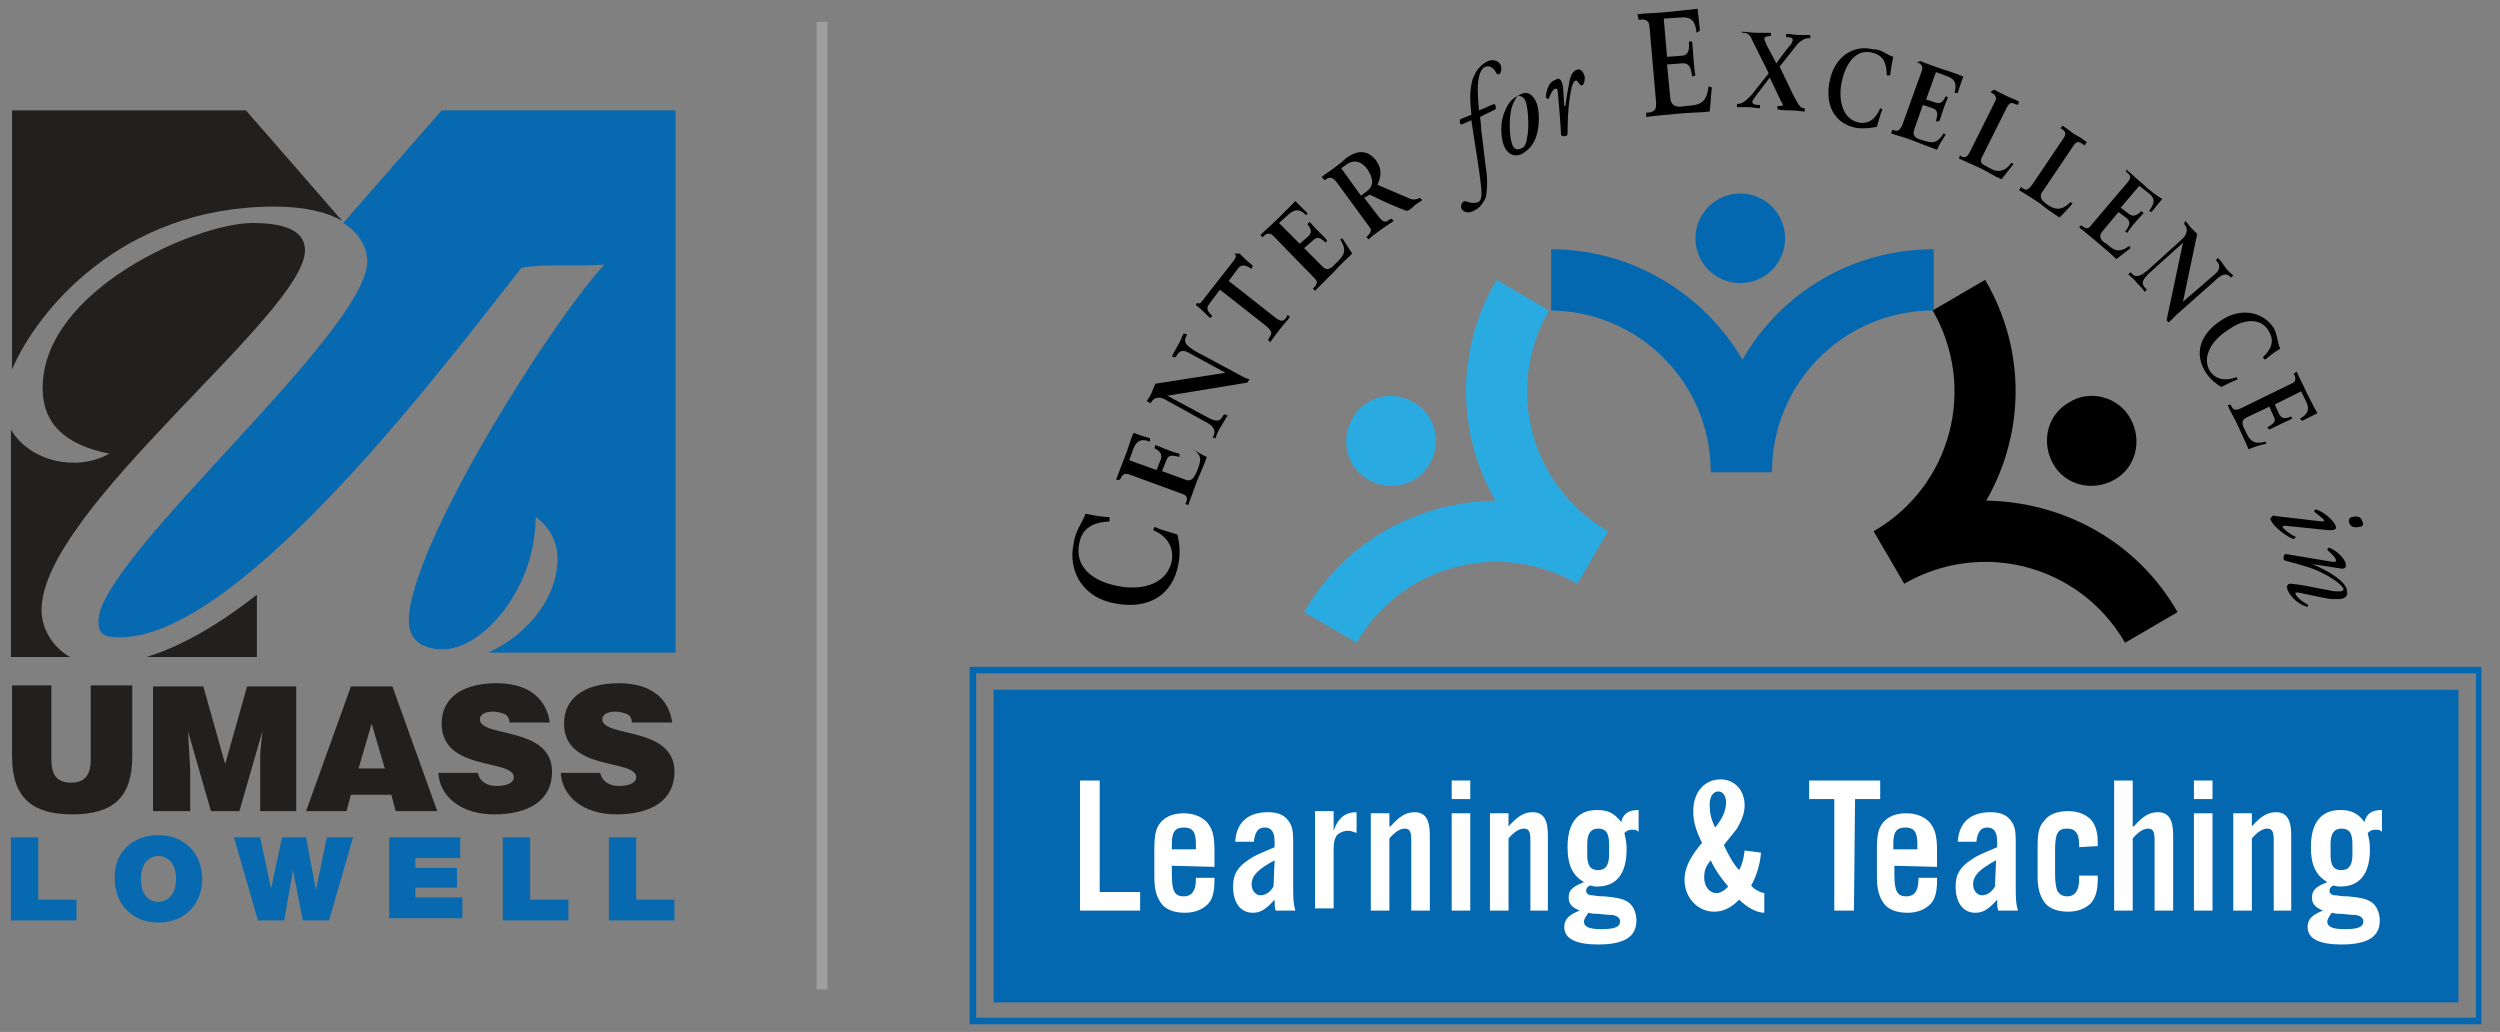 <?xml version="1.0" encoding="utf-8"?>
<!-- Generator: Adobe Illustrator 25.3.1, SVG Export Plug-In . SVG Version: 6.00 Build 0)  -->
<svg version="1.1" id="Layer_1" xmlns="http://www.w3.org/2000/svg" xmlns:xlink="http://www.w3.org/1999/xlink" x="0px" y="0px"
	 viewBox="0 0 228.7 94.4" style="enable-background:new 0 0 228.7 94.4;" xml:space="preserve">
<rect x="0" y="0" width="228.7" height="94.4" fill="#808080" stroke="none"/>
<style type="text/css">
	.st0{fill-rule:evenodd;clip-rule:evenodd;fill:#0468B0;}
	.st1{fill:#0468B0;}
	.st2{fill-rule:evenodd;clip-rule:evenodd;}
	.st3{fill-rule:evenodd;clip-rule:evenodd;fill:#29ABE2;}
	.st4{fill:#FFFFFF;}
	.st5{fill:none;stroke:#9F9F9F;stroke-miterlimit:10;}
	.st6{fill:#221F1F;}
	.st7{fill:#0769B0;}
</style>
<g id="PMS_293_-_Blue_CMYK">
</g>
<g id="Black">
</g>
<g id="PMS_306_-_Cyan">
</g>
<g>
	<path class="st0" d="M141.7,28.4c8.2,0,14.8,6.6,14.8,14.8h2.8h2.8c0-8.2,6.6-14.8,14.8-14.8v-5.6c-7.5,0-14,4-17.5,10.1
		c-3.5-6-10.1-10.1-17.5-10.1V28.4z"/>
	<ellipse class="st0" cx="159.2" cy="21.8" rx="4.1" ry="4.1"/>
	<rect x="90.9" y="63.1" class="st1" width="134" height="28.6"/>
	<g>
		<path class="st1" d="M227,93.7H88.7V61H227V93.7z M89.3,93.1h137.2V61.6H89.3V93.1z"/>
	</g>
	<g>
		<g>
			<g>
				<g>
					<path d="M99.3,47c1,0.2,1.6,0.3,2.2,0.3l0,0.4c-1.8,0.1-2.6,0.8-2.8,2.2c-0.3,1.8,1,3.2,3.5,3.7c2.5,0.5,4.6-0.3,5-2.3
						c0.2-1.3-0.5-2.3-1.7-2.8l0.1-0.3c0.7,0.3,1.2,0.4,2.1,0.7c0.2,0.7,0.3,1.7,0.1,2.7c-0.5,2.8-2.7,4.2-5.8,3.6
						c-2.9-0.5-4.3-2.9-3.8-5.4C98.4,48.4,99,47.9,99.3,47z"/>
					<path d="M102.1,43.9c0.2-0.5,0.5-1.4,0.8-2.1c0.3-0.7,0.5-1.6,0.8-2.2c0.8,0.3,1.2,0.4,1.5,0.5l0,0.3c-0.8-0.3-1.2-0.1-1.5,0.6
						l-0.4,1.1l2.5,0.9l0.4-1c0.1-0.4,0-0.7-0.6-1l0.1-0.3c0.9,0.4,2,0.8,2.2,0.8l0,0.3c-0.5-0.1-1-0.3-1.2,0.3l-0.4,1l2.2,0.8
						c0.6,0.2,0.8-0.4,1-0.8c0.4-1,0.5-1.5-0.5-2.1L109,41c0.5,0.3,0.9,0.6,1.4,0.8c-0.2,0.6-0.6,1.5-0.9,2.2
						c-0.3,0.8-0.6,1.7-0.8,2.2l-0.3-0.1l0.1-0.1c0.2-0.5,0-0.7-0.3-0.8l-4.9-1.8c-0.3-0.1-0.6-0.1-0.8,0.4l-0.1,0.1L102.1,43.9z"/>
					<path d="M104.9,36.7c0.2-0.3,0.4-0.6,0.5-0.9c0.1-0.2,0.2-0.5,0.3-0.7l6.4-1l0,0l-3.3-1.8c-0.5-0.3-0.9-0.3-1.2,0.3l-0.1,0.1
						l-0.3-0.1c0.2-0.4,0.4-0.7,0.6-1.1c0.2-0.3,0.3-0.7,0.5-1l0.3,0.1l-0.1,0.2c-0.3,0.6,0.2,0.9,0.8,1.3l4.1,2.2
						c0.2,0.1,0.5,0.3,0.9,0.4l-0.2,0.3l-7.3,1.2l3.7,2c0.8,0.4,1.1,0.4,1.4-0.2l0.1-0.1l0.3,0.1c-0.2,0.3-0.4,0.7-0.6,1
						c-0.2,0.3-0.4,0.7-0.5,1.1l-0.3-0.1l0.1-0.1c0.3-0.6-0.1-1-0.7-1.3l-3.8-2.1c-0.4-0.2-0.9-0.2-1.2,0.3l0,0.1L104.9,36.7z"/>
					<path d="M113.4,23.2c0.6,0.6,0.6,0.6,1.2,1.1l-0.1,0.3c-0.6-0.4-0.9-0.4-1.2-0.1l-0.9,1.2l4.2,3.3c0.5,0.4,0.8,0.5,1.1,0
						l0.1-0.2l0.2,0.2c-0.2,0.3-0.6,0.7-0.9,1.1c-0.3,0.4-0.7,0.9-0.9,1.2l-0.2-0.2l0.1-0.2c0.3-0.4,0.3-0.6-0.3-1.1l-4.2-3.3
						l-0.9,1.2c-0.4,0.5-0.3,0.7,0.2,1.2l-0.2,0.2c-0.4-0.4-0.8-0.8-1.3-1.2l0.1-0.2c0.2,0.1,0.3,0.1,0.5-0.2l2.9-3.7
						c0.1-0.2,0.3-0.4,0-0.6L113.4,23.2z"/>
					<path d="M115.3,21.5c0.4-0.4,1.1-1,1.6-1.5c0.5-0.5,1.2-1.2,1.6-1.6c0.6,0.6,0.9,0.9,1.1,1.1l-0.1,0.2c-0.6-0.6-1-0.6-1.6-0.1
						l-0.9,0.8l1.9,1.9l0.8-0.7c0.3-0.3,0.3-0.6-0.1-1.1l0.2-0.2c0.7,0.8,1.5,1.5,1.6,1.7l-0.1,0.2c-0.4-0.3-0.7-0.7-1.2-0.2
						l-0.8,0.7l1.7,1.7c0.5,0.5,0.9,0,1.2-0.3c0.7-0.7,1.1-1.1,0.4-2.2l0.2-0.1c0.3,0.5,0.6,0.9,0.9,1.4c-0.4,0.4-1.2,1.1-1.7,1.7
						c-0.6,0.6-1.3,1.3-1.7,1.7l-0.2-0.2l0.1-0.1c0.4-0.4,0.3-0.6,0-0.9l-3.7-3.8c-0.2-0.2-0.5-0.4-0.9,0l-0.1,0.1L115.3,21.5z"/>
					<path d="M120.9,16.2c0.2-0.2,0.7-0.5,1.1-0.8c0.4-0.3,0.8-0.6,1.1-0.9c1.2-0.9,2.1-0.7,2.8,0.2c0.5,0.7,0.5,1.4,0.1,2.2
						l2.8,1.2c0.4,0.2,0.7,0.2,1.1,0l0.2,0.2c-0.2,0.2-0.5,0.3-0.7,0.5c-0.2,0.2-0.4,0.4-0.7,0.5c-1.1-0.4-2.2-0.9-3.4-1.5l-0.5,0.3
						l1.3,1.7c0.4,0.5,0.6,0.6,1,0.3l0.2-0.1l0.2,0.2c-0.4,0.3-0.9,0.6-1.3,0.9c-0.4,0.3-0.7,0.5-1,0.8l-0.2-0.2l0.1-0.1
						c0.3-0.3,0.4-0.6,0.2-0.8l-3-4.1c-0.3-0.4-0.6-0.6-1-0.3l-0.1,0.1L120.9,16.2z M124.5,17.9l0.4-0.3c0.9-0.6,0.7-1.3,0.2-2.1
						c-0.5-0.7-1.2-1-2-0.4c-0.1,0.1-0.3,0.2-0.4,0.3L124.5,17.9z"/>
					<path d="M149.8,1.3c0.7-0.1,1.8-0.1,2.7-0.2c0.9-0.1,2.1-0.2,2.8-0.3c0.1,1.1,0.2,1.7,0.2,2L155.2,3c-0.1-1.1-0.5-1.5-1.5-1.4
						l-1.5,0.1l0.3,3.5l1.3-0.1c0.5,0,0.8-0.3,0.7-1.3l0.3,0c0.1,1.3,0.2,2.8,0.3,3.1l-0.3,0.1c-0.1-0.7-0.2-1.3-1-1.2l-1.3,0.1
						l0.3,3.1c0.1,0.9,0.9,0.8,1.4,0.7c1.3-0.1,1.9-0.2,2.1-1.8l0.3,0.1c-0.1,0.8-0.1,1.4-0.2,2.2c-0.7,0.1-2,0.1-2.9,0.2
						c-1,0.1-2.2,0.2-2.9,0.3l0-0.4l0.2,0c0.7-0.1,0.7-0.4,0.7-0.9l-0.6-6.9c0-0.4-0.2-0.8-0.8-0.7l-0.2,0L149.8,1.3z"/>
					<path d="M159.3,2.9c0.4,0,0.9,0.1,1.4,0.1c0.4,0,0.8,0,1.3,0l0,0.3l-0.1,0c-0.3,0-0.5,0.1-0.5,0.2c0,0.2,0.1,0.3,0.2,0.6
						l0.9,1.7c0.7-1,1.2-1.6,1.3-1.7c0.1-0.1,0.1-0.2,0.2-0.4c0-0.2-0.1-0.3-0.5-0.3l-0.1,0l0-0.3c0.4,0,0.8,0.1,1.2,0.1
						c0.3,0,0.7,0,1,0l0,0.3l-0.2,0c-0.4,0-0.9,0.4-1.1,0.7l-1.5,1.9l1.3,2.7c0.2,0.3,0.5,1.1,0.9,1.1l0.1,0l0,0.3
						c-0.4,0-0.7-0.1-1.1-0.1c-0.4,0-1,0-1.4-0.1l0-0.3c0.3,0,0.5,0,0.5-0.1c0-0.1-0.1-0.2-0.2-0.4l-1-2.1l-1.3,1.7
						c-0.1,0.2-0.3,0.4-0.3,0.5c0,0.2,0.2,0.3,0.6,0.3l0.1,0l0,0.3c-0.4,0-0.8-0.1-1.1-0.1c-0.3,0-0.7,0-1,0l0-0.3l0.1,0
						c0.3,0,0.7-0.2,1.3-0.9l1.5-1.9l-1.5-3c-0.2-0.5-0.4-0.7-0.8-0.7l-0.1,0L159.3,2.9z"/>
					<path d="M173.2,5.2c-0.2,0.8-0.2,1.2-0.3,1.7l-0.3,0c0-1.4-0.5-1.9-1.4-2.1c-1.3-0.3-2.3,0.8-2.7,2.6c-0.4,1.8,0.1,3.5,1.5,3.8
						c0.9,0.2,1.6-0.3,2-1.3l0.2,0.1c-0.2,0.5-0.3,0.9-0.5,1.6c-0.5,0.1-1.2,0.2-1.9,0.1c-2-0.4-2.9-2.1-2.4-4.4
						c0.5-2.2,2.2-3.2,3.9-2.8C172.2,4.5,172.5,5,173.2,5.2z"/>
					<path d="M175.7,5.6c0.5,0.2,1.3,0.5,1.9,0.7c0.7,0.2,1.5,0.5,2,0.7c-0.3,0.8-0.4,1.2-0.5,1.5l-0.3,0c0.2-0.8,0.1-1.2-0.6-1.5
						l-1.1-0.4l-0.9,2.5l0.9,0.3c0.4,0.1,0.6,0,0.9-0.6l0.2,0.1c-0.4,0.9-0.7,2-0.8,2.2l-0.3,0c0.1-0.5,0.3-1-0.3-1.2l-0.9-0.3
						l-0.8,2.3c-0.2,0.6,0.3,0.8,0.7,0.9c0.9,0.3,1.4,0.4,2-0.6l0.2,0.1c-0.3,0.5-0.6,0.9-0.8,1.4c-0.5-0.2-1.4-0.5-2.1-0.8
						c-0.7-0.3-1.6-0.5-2.1-0.7l0.1-0.3l0.1,0c0.5,0.2,0.6-0.1,0.8-0.4l1.8-5c0.1-0.3,0.1-0.6-0.4-0.8l-0.1,0L175.7,5.6z"/>
					<path d="M182.4,8.2c0.4,0.2,0.8,0.4,1.2,0.6c0.4,0.2,0.8,0.3,1.1,0.5l-0.1,0.3l-0.3-0.1c-0.4-0.2-0.5,0-0.7,0.3l-2.3,4.6
						c-0.2,0.4,0,0.6,0.2,0.7c0.2,0.1,0.7,0.4,1,0.5c0.5,0.1,1,0,1.5-0.7l0.2,0.1c-0.4,0.5-0.7,0.9-1.1,1.4c-0.7-0.3-1.3-0.7-1.9-1
						c-0.7-0.3-1.3-0.6-2-0.9l0.1-0.3l0.1,0.1c0.4,0.2,0.6,0,0.8-0.4l2.3-4.6c0.2-0.3,0.1-0.6-0.3-0.8l-0.1-0.1L182.4,8.2z"/>
					<path d="M188.7,11.5c0.4,0.3,0.7,0.5,1.1,0.8c0.4,0.2,0.7,0.4,1.1,0.7l-0.2,0.3l-0.3-0.2c-0.3-0.2-0.5-0.1-0.7,0.2l-2.9,4.3
						c-0.2,0.3-0.1,0.6,0.1,0.8c0.2,0.2,0.6,0.5,0.9,0.6c0.5,0.2,1,0.1,1.6-0.5l0.2,0.1c-0.4,0.5-0.8,0.9-1.2,1.3
						c-0.6-0.4-1.2-0.8-1.8-1.3c-0.6-0.4-1.2-0.8-1.9-1.2l0.2-0.3l0.1,0.1c0.4,0.3,0.6,0.1,0.9-0.3l2.9-4.3c0.2-0.3,0.2-0.6-0.2-0.8
						l-0.1-0.1L188.7,11.5z"/>
					<path d="M194.5,15.5c0.4,0.3,1,0.9,1.6,1.4c0.5,0.5,1.2,1,1.7,1.3c-0.6,0.7-0.8,1-1,1.2l-0.2-0.1c0.5-0.7,0.6-1.1,0-1.6
						l-0.9-0.7l-1.7,2l0.8,0.6c0.3,0.2,0.6,0.2,1.1-0.3l0.2,0.2c-0.7,0.7-1.4,1.6-1.5,1.8l-0.2-0.1c0.3-0.4,0.6-0.8,0.2-1.2
						l-0.8-0.6l-1.5,1.8c-0.4,0.5,0,0.9,0.4,1.1c0.7,0.6,1.1,0.9,2.1,0.2l0.1,0.2c-0.5,0.4-0.9,0.7-1.3,1c-0.4-0.4-1.1-1-1.7-1.5
						c-0.6-0.5-1.3-1.1-1.7-1.4l0.2-0.2l0.1,0.1c0.4,0.3,0.6,0.2,0.8-0.1l3.4-4c0.2-0.3,0.3-0.5-0.1-0.8l-0.1-0.1L194.5,15.5z"/>
					<path d="M199.9,20.2c0.2,0.2,0.4,0.5,0.6,0.7c0.2,0.2,0.3,0.3,0.5,0.5l-1.3,6.2h0l2.9-2.5c0.4-0.3,0.6-0.8,0.2-1.2l-0.1-0.1
						l0.2-0.2c0.3,0.3,0.5,0.6,0.7,0.9c0.2,0.3,0.5,0.5,0.7,0.7l-0.2,0.2l-0.1-0.1c-0.4-0.4-0.9-0.1-1.4,0.4l-3.5,3.1
						c-0.1,0.1-0.4,0.4-0.7,0.7l-0.2-0.2l1.5-7.1l-3.1,2.8c-0.6,0.6-0.8,0.9-0.3,1.4l0.1,0.1l-0.2,0.2c-0.2-0.3-0.5-0.6-0.7-0.8
						c-0.2-0.3-0.5-0.5-0.8-0.8l0.2-0.2l0.1,0.1c0.4,0.5,0.9,0.2,1.5-0.3l3.2-2.9c0.3-0.3,0.5-0.8,0.2-1.2l-0.1-0.1L199.9,20.2z"/>
					<path d="M208.6,31.9c-0.7,0.4-1,0.7-1.4,1l-0.2-0.2c1-1,1-1.7,0.5-2.5c-0.7-1.1-2.2-1.1-3.7,0c-1.6,1-2.4,2.6-1.6,3.8
						c0.5,0.7,1.4,0.9,2.4,0.5l0.1,0.2c-0.5,0.2-0.9,0.4-1.5,0.7c-0.5-0.3-1-0.7-1.4-1.3c-1.1-1.7-0.6-3.5,1.4-4.8
						c1.8-1.2,3.8-0.8,4.8,0.7C208.4,30.8,208.3,31.3,208.6,31.9z"/>
					<path d="M210.1,34c0.2,0.5,0.6,1.2,0.9,1.9c0.3,0.6,0.7,1.4,1,1.9c-0.8,0.4-1.2,0.6-1.4,0.7l-0.2-0.2c0.7-0.4,0.9-0.8,0.6-1.5
						l-0.5-1l-2.4,1.2l0.4,0.9c0.2,0.3,0.4,0.5,1.1,0.2l0.1,0.2c-0.9,0.4-1.9,0.9-2.1,1l-0.2-0.2c0.5-0.3,0.9-0.5,0.6-1l-0.4-0.9
						l-2.1,1c-0.6,0.3-0.3,0.8-0.1,1.2c0.4,0.9,0.7,1.3,1.9,1l0,0.2c-0.6,0.1-1.1,0.3-1.6,0.5c-0.2-0.5-0.6-1.3-0.9-2
						c-0.3-0.7-0.8-1.5-1-2L204,37l0.1,0.1c0.2,0.5,0.5,0.4,0.8,0.3l4.7-2.3c0.3-0.1,0.5-0.3,0.3-0.8l-0.1-0.1L210.1,34z"/>
					<path d="M212.4,47.7c0.1,0,0.3,0,0.2-0.1c0-0.1-0.3-0.3-0.9-0.8c0-0.1,0.1-0.2,0.2-0.2c1,0.4,1.7,1.2,1.8,1.6
						c0,0.1,0,0.2-0.1,0.2c-0.1,0.1-0.2,0.1-0.6,0.1l-3.9-0.4c-0.1,0-0.3,0-0.3,0.1c0.1,0.2,0.7,0.7,1.2,0.9c0,0.1-0.1,0.2-0.2,0.2
						c-0.4-0.1-1.8-1-2.1-1.8c0-0.1,0-0.1,0.1-0.2c0.1-0.1,0.2-0.2,0.3-0.1L212.4,47.7z M215.8,48.2c-0.4,0.1-0.8,0-0.9-0.4
						c-0.1-0.3,0.1-0.5,0.3-0.5c0.3-0.1,0.8-0.1,0.9,0.4C216.3,48,216.1,48.2,215.8,48.2z"/>
					<path d="M211.5,51.6L211.5,51.6c1.5,0.6,3.1,1.6,3.2,2.4c0.1,0.5-0.1,0.7-0.6,0.8c-0.2,0-0.6,0-0.9,0c-0.7-0.1-2.9-0.6-3-0.6
						c-0.1,0-0.3,0-0.2,0.1c0,0.2,0.5,0.7,1.1,1c0.1,0.2,0,0.2-0.1,0.2c-0.9-0.3-1.7-1.1-1.8-1.8c0-0.1,0.1-0.3,0.3-0.3
						c0.1,0,0.2,0,0.9,0.1c0.7,0.1,2,0.4,2.7,0.5c0.2,0.1,0.7,0.1,1,0.1c0.1,0,0.3-0.1,0.3-0.2c-0.1-0.3-0.8-0.9-1.8-1.4
						c-0.9-0.5-2-0.8-3.5-1.2c-0.1,0-0.2-0.1-0.2-0.2c0-0.1,0-0.5,0.3-0.4l4.2,0.7c0.2,0,0.3,0,0.3-0.1c0-0.3-0.4-0.6-0.8-1
						c0-0.1,0.1-0.2,0.2-0.2c0.7,0.3,1.4,1,1.5,1.5c0.1,0.3-0.2,0.5-0.5,0.4L211.5,51.6z"/>
				</g>
				<g>
					<path d="M135.4,10.7c0,0.2,0.1,0.6,0.1,1.2c0.2,1.4,0.3,2.6,0.5,4c0.1,1.1,0,1.9-0.1,2.2c-0.1,0.2-0.4,0.9-1.1,1.2
						c-0.6,0.3-1,0-1.1-0.2c-0.1-0.2,0-0.5,0.1-0.6c0.1-0.1,0.2-0.1,0.3-0.1c0.4,0.2,0.8,0.2,1.1,0.1c0.2-0.1,0.4-0.3,0.3-1.3
						c-0.2-2-0.6-4.1-0.9-6.2l-0.9,0.4c-0.2-0.1-0.2-0.3-0.1-0.5l1-0.4c-0.1-1.1-0.2-2.1,0.1-3.2c0.3-0.9,0.8-1.4,1.4-1.7
						c0.4-0.2,1-0.1,1.2,0.4c0.1,0.3,0,0.8-0.2,0.8c-0.1,0-0.2,0-0.2-0.1c-0.3-0.6-0.7-0.7-1-0.6c-0.3,0.1-0.5,0.5-0.6,0.9
						c-0.2,1-0.1,1.9,0,3.1l1.4-0.6c0.1,0.1,0.2,0.3,0.1,0.5L135.4,10.7z"/>
					<path d="M140.6,9.5c0.2,0.6,0.3,1.9-0.1,3.1c-0.4,1-1,1.3-1.3,1.5c-0.7,0.3-1.4,0-1.7-1c-0.2-0.7-0.3-2,0.2-3
						c0.3-0.8,0.8-1.2,1.3-1.4C139.7,8.2,140.3,8.7,140.6,9.5z M138.3,9.8c-0.3,1.1-0.2,2.7,0,3.3c0.1,0.4,0.4,0.7,0.8,0.5
						c0.3-0.1,0.5-0.3,0.6-1c0.2-0.9,0.1-2.6-0.1-3.2c-0.1-0.4-0.4-0.7-0.8-0.6C138.7,9,138.5,9.2,138.3,9.8z"/>
					<path d="M143,8.1l0.1,1.6l0.1,0c0.1-0.8,0.3-1.9,0.4-2.4c0.1-0.4,0.3-0.8,0.6-0.9c0.4-0.2,0.6,0.2,0.7,0.4
						c0.1,0.2,0.1,0.5,0,0.8c-0.1,0.2-0.2,0.3-0.4,0.1c-0.2-0.3-0.3-0.4-0.4-0.3c-0.1,0-0.2,0.2-0.3,0.5c-0.3,1.2-0.4,2.8-0.4,4.3
						c0,0.1,0,0.2-0.1,0.2c-0.1,0.1-0.5,0.1-0.5-0.1c0-0.5-0.2-2.8-0.3-4c0-0.1-0.1-0.2-0.2-0.2c-0.3,0.1-0.5,0.6-0.6,0.9
						c-0.1,0.1-0.2,0-0.3-0.1c0.1-0.8,0.3-1.4,0.9-1.6C142.8,6.9,143,7.8,143,8.1z"/>
				</g>
			</g>
		</g>
		<path class="st2" d="M176.8,28.4c4.1,7.1,1.7,16.1-5.4,20.2l1.4,2.4l1.4,2.4c7.1-4.1,16.1-1.7,20.2,5.4l4.8-2.8
			c-3.7-6.5-10.5-10.1-17.5-10.2c3.5-6.1,3.7-13.7-0.1-20.2L176.8,28.4z"/>
		<path class="st2" d="M194.9,38.3c1.1,2,0.5,4.5-1.5,5.6c-2,1.1-4.5,0.5-5.6-1.5c-1.1-2-0.5-4.5,1.5-5.6
			C191.2,35.6,193.8,36.3,194.9,38.3z"/>
	</g>
	<g>
		<path class="st3" d="M141.7,28.4c-4.1,7.1-1.7,16.1,5.4,20.2l-1.4,2.4l-1.4,2.4c-7.1-4.1-16.1-1.7-20.2,5.4l-4.8-2.8
			c3.7-6.5,10.5-10.1,17.5-10.2c-3.5-6.1-3.7-13.7,0.1-20.2L141.7,28.4z"/>
		<path class="st3" d="M123.7,38.3c-1.1,2-0.5,4.5,1.5,5.6s4.5,0.5,5.6-1.5c1.1-2,0.5-4.5-1.5-5.6C127.3,35.6,124.8,36.3,123.7,38.3
			z"/>
	</g>
	<g>
		<path class="st4" d="M100.6,81.6h3.7v1.7h-5.5V71.4h1.8C100.6,71.4,100.6,81.6,100.6,81.6z"/>
		<path class="st4" d="M107.2,79.2v0.8c0,1.6,0.3,2,1.1,2c0.7,0,1.1-0.5,1.1-1.5v-0.2h1.7v0.3c0,1-0.2,1.7-0.6,2.1
			c-0.5,0.5-1.2,0.8-2.1,0.8c-1,0-1.8-0.3-2.2-0.9c-0.4-0.6-0.6-1.2-0.6-2.4v-2.6c0-1.4,0.2-2,0.7-2.5c0.5-0.5,1.2-0.7,2-0.7
			c0.9,0,1.6,0.3,2.1,0.8c0.5,0.6,0.7,1.2,0.7,2.6v1.5L107.2,79.2L107.2,79.2z M109.4,77.2c0-1.1-0.3-1.5-1.1-1.5s-1.1,0.4-1.1,1.5
			v0.5h2.2L109.4,77.2L109.4,77.2z"/>
		<path class="st4" d="M116.7,83.3c-0.1-0.3-0.1-0.6-0.1-1c-0.8,0.9-1.3,1.2-2,1.2c-1.1,0-1.8-0.9-1.8-2.4c0-1.1,0.4-1.8,1.5-2.5
			c0.4-0.3,0.9-0.5,2.3-1.1v-0.5c0-0.9-0.3-1.3-0.9-1.3s-0.9,0.4-1,1.3H113c0.1-1.8,1.2-2.7,3-2.7c0.8,0,1.4,0.2,1.8,0.7
			c0.4,0.5,0.5,0.9,0.5,2v3.9c0,1.3,0,1.7,0.2,2.4L116.7,83.3L116.7,83.3z M116.6,78.7c-1.5,0.8-2.1,1.4-2.1,2.2c0,0.6,0.4,1,0.8,1
			c0.5,0,0.9-0.3,1.2-0.8L116.6,78.7L116.6,78.7z"/>
		<path class="st4" d="M122,74.4V76c0.4-1.2,1.1-1.7,2.1-1.7v1.9c-0.3-0.1-0.5-0.2-0.8-0.2c-0.4,0-0.8,0.2-1,0.4
			c-0.2,0.3-0.3,0.6-0.3,1.4v5.3h-1.7v-8.9H122z"/>
		<path class="st4" d="M127.2,75.6c0.8-0.9,1.4-1.3,2.2-1.3c1,0,1.4,0.7,1.4,2.1v6.9h-1.7v-6.5c0-0.8-0.2-1-0.6-1
			c-0.4,0-0.9,0.3-1.4,0.9v6.6h-1.7v-8.9h1.7V75.6z"/>
		<path class="st4" d="M134.5,73.1h-1.7v-1.7h1.7V73.1z M134.5,83.3h-1.7v-8.9h1.7V83.3z"/>
		<path class="st4" d="M138,75.6c0.8-0.9,1.4-1.3,2.2-1.3c1,0,1.4,0.7,1.4,2.1v6.9H140v-6.5c0-0.8-0.2-1-0.6-1
			c-0.4,0-0.9,0.3-1.4,0.9v6.6h-1.7v-8.9h1.7V75.6z"/>
		<path class="st4" d="M149.9,76.1c-0.2-0.2-0.3-0.2-0.6-0.2c-0.3,0-0.5,0.1-0.7,0.3c0.1,0.5,0.2,0.8,0.2,1.5c0,2.2-0.9,3.4-2.7,3.4
			c-0.2,0-0.3,0-0.6-0.1c-0.3,0.1-0.4,0.3-0.4,0.5c0,0.2,0.2,0.4,0.5,0.4c0.3,0,0.4,0.1,1.2,0.1c1.1,0.1,1.6,0.2,2.1,0.5
			c0.5,0.3,0.8,1,0.8,1.7c0,1.5-1.1,2.2-3.5,2.2c-2,0-3.1-0.5-3.1-1.6c0-0.7,0.4-1.1,1.4-1.5c-0.7-0.3-1-0.6-1-1.2
			c0-0.7,0.4-1,1.4-1.4c-1-0.6-1.5-1.5-1.5-3.2c0-2.2,0.9-3.4,2.7-3.4c1,0,1.6,0.3,2.2,1.1c0.2-0.8,0.7-1.1,1.6-1.1L149.9,76.1
			L149.9,76.1z M144.9,84.3c0,0.5,0.5,0.7,1.6,0.7c1.2,0,1.7-0.2,1.7-0.7c0-0.3-0.2-0.5-0.7-0.6c-0.2,0-0.4,0-1.3-0.1
			c-0.2,0-0.5,0-0.9-0.1C145.1,83.8,144.9,84.1,144.9,84.3z M145.2,78.2c0,1,0.3,1.4,1,1.4s1-0.5,1-1.4v-1c0-1-0.3-1.4-1-1.4
			s-1,0.5-1,1.4V78.2z"/>
		<path class="st4" d="M161.1,78c-0.1,1.1-0.4,2.1-0.9,3c0.2,0.3,0.7,0.6,1.2,0.7v1.8c-0.7,0-1.6-0.5-2.3-1.2
			c-0.8,0.8-1.5,1.1-2.3,1.1c-1.5,0-2.7-1.3-2.7-2.9c0-1.1,0.5-2.1,1.6-3.4c-0.6-1.2-0.8-2-0.8-2.9c0-1.7,1-2.9,2.5-2.9
			c1.3,0,2.2,1,2.2,2.4c0,0.7-0.3,1.4-0.7,2.1c-0.3,0.4-0.4,0.5-1.2,1.5c0.3,0.7,0.9,1.8,1.4,2.3c0.3-0.6,0.4-1,0.5-1.8L161.1,78z
			 M155.9,80.3c0,0.8,0.5,1.4,1.1,1.4c0.4,0,0.7-0.2,1.1-0.6c-0.6-0.7-1.2-1.5-1.6-2.4C156,79.3,155.9,79.7,155.9,80.3z M157.9,73.4
			c0-0.6-0.3-1-0.7-1c-0.5,0-0.8,0.5-0.8,1.2c0,0.7,0.1,1.3,0.5,2.1C157.5,75,157.9,74.2,157.9,73.4z"/>
		<path class="st4" d="M169.6,83.3h-1.8V73.1h-2.3v-1.7h6.5v1.7h-2.3L169.6,83.3L169.6,83.3z"/>
		<path class="st4" d="M173.3,79.2v0.8c0,1.6,0.3,2,1.1,2c0.7,0,1.1-0.5,1.1-1.5v-0.2h1.7v0.3c0,1-0.2,1.7-0.6,2.1
			c-0.5,0.5-1.2,0.8-2.1,0.8c-1,0-1.8-0.3-2.2-0.9c-0.4-0.6-0.6-1.2-0.6-2.4v-2.6c0-1.4,0.2-2,0.7-2.5c0.5-0.5,1.2-0.7,2-0.7
			c0.9,0,1.6,0.3,2.1,0.8c0.5,0.6,0.7,1.2,0.7,2.6v1.5L173.3,79.2L173.3,79.2z M175.4,77.2c0-1.1-0.3-1.5-1.1-1.5
			c-0.8,0-1.1,0.4-1.1,1.5v0.5h2.2L175.4,77.2L175.4,77.2z"/>
		<path class="st4" d="M182.8,83.3c-0.1-0.3-0.1-0.6-0.1-1c-0.8,0.9-1.3,1.2-2,1.2c-1.1,0-1.8-0.9-1.8-2.4c0-1.1,0.4-1.8,1.5-2.5
			c0.4-0.3,0.9-0.5,2.3-1.1v-0.5c0-0.9-0.3-1.3-0.9-1.3c-0.6,0-0.9,0.4-1,1.3h-1.7c0.1-1.8,1.2-2.7,3-2.7c0.8,0,1.4,0.2,1.8,0.7
			c0.4,0.5,0.5,0.9,0.5,2v3.9c0,1.3,0,1.7,0.2,2.4L182.8,83.3L182.8,83.3z M182.6,78.7c-1.5,0.8-2.1,1.4-2.1,2.2c0,0.6,0.4,1,0.8,1
			c0.5,0,0.9-0.3,1.2-0.8L182.6,78.7L182.6,78.7z"/>
		<path class="st4" d="M190.2,77.5v-0.2c0-1-0.3-1.5-1.1-1.5c-0.9,0-1.1,0.5-1.1,2V80c0,0.8,0.1,1.2,0.2,1.5
			c0.2,0.3,0.5,0.5,0.9,0.5c0.7,0,1.1-0.5,1.1-1.6v-0.3h1.7v0.3c0,1.1-0.2,1.7-0.6,2.2c-0.5,0.5-1.2,0.8-2.1,0.8
			c-1,0-1.8-0.3-2.2-0.9c-0.4-0.6-0.6-1.2-0.6-2.4v-2.6c0-1.2,0.1-1.9,0.6-2.4c0.4-0.6,1.2-0.9,2.2-0.9c0.9,0,1.6,0.3,2.1,0.8
			c0.4,0.5,0.6,1.1,0.6,2.1v0.3L190.2,77.5L190.2,77.5z"/>
		<path class="st4" d="M195.2,75.6c0.8-0.9,1.4-1.3,2.2-1.3c1,0,1.4,0.7,1.4,2.1v6.9h-1.7v-6.5c0-0.8-0.2-1-0.6-1
			c-0.4,0-0.9,0.3-1.4,0.9v6.6h-1.7V71.4h1.7V75.6z"/>
		<path class="st4" d="M202.4,73.1h-1.7v-1.7h1.7V73.1z M202.4,83.3h-1.7v-8.9h1.7V83.3z"/>
		<path class="st4" d="M206,75.6c0.8-0.9,1.4-1.3,2.2-1.3c1,0,1.4,0.7,1.4,2.1v6.9H208v-6.5c0-0.8-0.2-1-0.6-1
			c-0.4,0-0.9,0.3-1.4,0.9v6.6h-1.7v-8.9h1.7V75.6z"/>
		<path class="st4" d="M217.9,76.1c-0.2-0.2-0.3-0.2-0.6-0.2c-0.3,0-0.5,0.1-0.7,0.3c0.1,0.5,0.2,0.8,0.2,1.5c0,2.2-0.9,3.4-2.7,3.4
			c-0.2,0-0.3,0-0.6-0.1c-0.3,0.1-0.4,0.3-0.4,0.5c0,0.2,0.2,0.4,0.5,0.4c0.3,0,0.4,0.1,1.2,0.1c1.1,0.1,1.6,0.2,2.1,0.5
			c0.5,0.3,0.8,1,0.8,1.7c0,1.5-1.1,2.2-3.5,2.2c-2,0-3.1-0.5-3.1-1.6c0-0.7,0.4-1.1,1.4-1.5c-0.7-0.3-1-0.6-1-1.2
			c0-0.7,0.4-1,1.4-1.4c-1-0.6-1.5-1.5-1.5-3.2c0-2.2,0.9-3.4,2.7-3.4c1,0,1.6,0.3,2.2,1.1c0.2-0.8,0.7-1.1,1.6-1.1L217.9,76.1
			L217.9,76.1z M212.9,84.3c0,0.5,0.5,0.7,1.6,0.7c1.2,0,1.7-0.2,1.7-0.7c0-0.3-0.2-0.5-0.7-0.6c-0.2,0-0.4,0-1.3-0.1
			c-0.2,0-0.5,0-0.9-0.1C213.1,83.8,212.9,84.1,212.9,84.3z M213.2,78.2c0,1,0.3,1.4,1,1.4s1-0.5,1-1.4v-1c0-1-0.3-1.4-1-1.4
			s-1,0.5-1,1.4V78.2z"/>
	</g>
</g>
<line class="st5" x1="75.2" y1="2" x2="75.2" y2="90.5"/>
<g>
	<g>
		<path class="st6" d="M1.1,69.2c0,3.9,2,5.3,5.5,5.3c3.8,0,5.5-1.6,5.5-5.3v-6.5H8.3v6.8c0,1.2-0.4,2.1-1.8,2.1
			c-1.5,0-1.8-1-1.8-2.1v-6.8H1.1L1.1,69.2L1.1,69.2z"/>
		<polygon class="st6" points="17.4,74.2 17.4,70.4 17.3,68.6 17.2,66.9 17.2,66.9 19.3,74.2 21.9,74.2 24,66.9 24,66.9 23.8,69 
			23.8,70.7 23.8,74.2 27.1,74.2 27.1,62.8 22.6,62.8 20.6,69.9 18.6,62.8 14,62.8 14,74.2 		"/>
		<path class="st6" d="M35.9,62.8h-3.8L28,74.2h3.7l0.4-1.5h3.7l0.4,1.5H40L35.9,62.8z M32.8,70.3l1.2-4.1l1.2,4.1H32.8z"/>
		<path class="st6" d="M50.3,66.1c-0.3-2-1.7-3.6-4.9-3.6c-2.9,0-5,1.2-5,3.7c0,4.4,6.6,3.2,6.6,4.9c0,0.5-0.6,0.8-1.6,0.8
			c-0.4,0-0.8-0.1-1.1-0.3c-0.3-0.2-0.5-0.5-0.6-0.9h-3.6c0.1,2.1,2,3.8,5.1,3.8c3.2,0,5.3-1.3,5.3-3.9c0-4.2-6.6-3.1-6.6-4.8
			c0-0.4,0.4-0.7,1.2-0.7c0.4,0,0.7,0.1,1,0.2c0.3,0.1,0.5,0.4,0.5,0.8L50.3,66.1L50.3,66.1z"/>
		<path class="st6" d="M61.5,66.1c-0.3-2-1.7-3.6-4.9-3.6c-2.9,0-5,1.2-5,3.7c0,4.4,6.6,3.2,6.6,4.9c0,0.5-0.6,0.8-1.6,0.8
			c-0.4,0-0.8-0.1-1.1-0.3c-0.3-0.2-0.5-0.5-0.6-0.9h-3.6c0.1,2.1,2,3.8,5.1,3.8c3.2,0,5.3-1.3,5.3-3.9c0-4.2-6.6-3.1-6.6-4.8
			c0-0.4,0.4-0.7,1.2-0.7c0.4,0,0.7,0.1,1,0.2c0.3,0.1,0.5,0.4,0.5,0.8L61.5,66.1L61.5,66.1z"/>
	</g>
	<path class="st6" d="M3.8,55.8c0-9.2,24.1-27.1,24.1-32.9c0-2-2.3-2.5-4.8-2.5c-5.1,0-19.2,6.1-19.2,15.1c0,3.3,2.1,5.2,6.1,6
		c-3,1.7-7.3,0.7-9-2.2v20.8h5.4C4.8,59.2,3.8,57.5,3.8,55.8z"/>
	<path class="st6" d="M25.1,18.9c2.8,0,4.8,0.5,6.2,1.3l-8.8-10.1H1.1v23.7C3.3,28.6,11,18.9,25.1,18.9z"/>
	<path class="st6" d="M13.4,60.1h10.1v-5.7C20.2,57,16.7,59.1,13.4,60.1z"/>
	<g>
		<path class="st7" d="M40.4,10.1l-9,10.3c1.6,1,2.2,2.4,2.2,3.5c0,6.5-24.6,27.2-24.6,32.9c0,1.3,0.6,1.5,2,1.5
			c11.3,0,30.8-26.4,36.7-33.8c2.3-0.4,5.1-0.1,7.6-0.3c-5,5.4-17.9,25.9-17.9,32.6c0,1.7,1.2,2.6,3.1,2.6c3.7,0,8.5-5.6,8.5-12.1
			c1.3,0.9,2,2.3,2,3.8c0,3.6-2.7,6.9-6.3,8.6h17.1V10.1H40.4z"/>
	</g>
	<g>
		<path class="st7" d="M1,76.6h2.5v5.7H7v1.9H1V76.6z"/>
		<path class="st7" d="M14.5,76.4c2.4,0,4,1.7,4,4s-1.6,4-4,4s-4-1.7-4-4C10.4,78.1,12,76.4,14.5,76.4z M14.5,82.5
			c0.6,0,1.6-0.4,1.6-2.1c0-1.7-1-2.1-1.6-2.1c-0.6,0-1.6,0.4-1.6,2.1C12.9,82.1,13.8,82.5,14.5,82.5z"/>
		<path class="st7" d="M30.1,84.2h-2.4l-0.9-4.6h0L26,84.2h-2.4l-2.2-7.6h2.4l1,4.7h0l1-4.7H28l0.9,4.8h0l1-4.8h2.4L30.1,84.2z"/>
		<path class="st7" d="M35.5,76.6h6.6v1.9H38v0.9h3.8v1.8H38v0.9h4.3v1.9h-6.7V76.6z"/>
		<path class="st7" d="M46,76.6h2.5v5.7H52v1.9h-6V76.6z"/>
		<path class="st7" d="M55.7,76.6h2.5v5.7h3.5v1.9h-6V76.6z"/>
	</g>
</g>
</svg>
